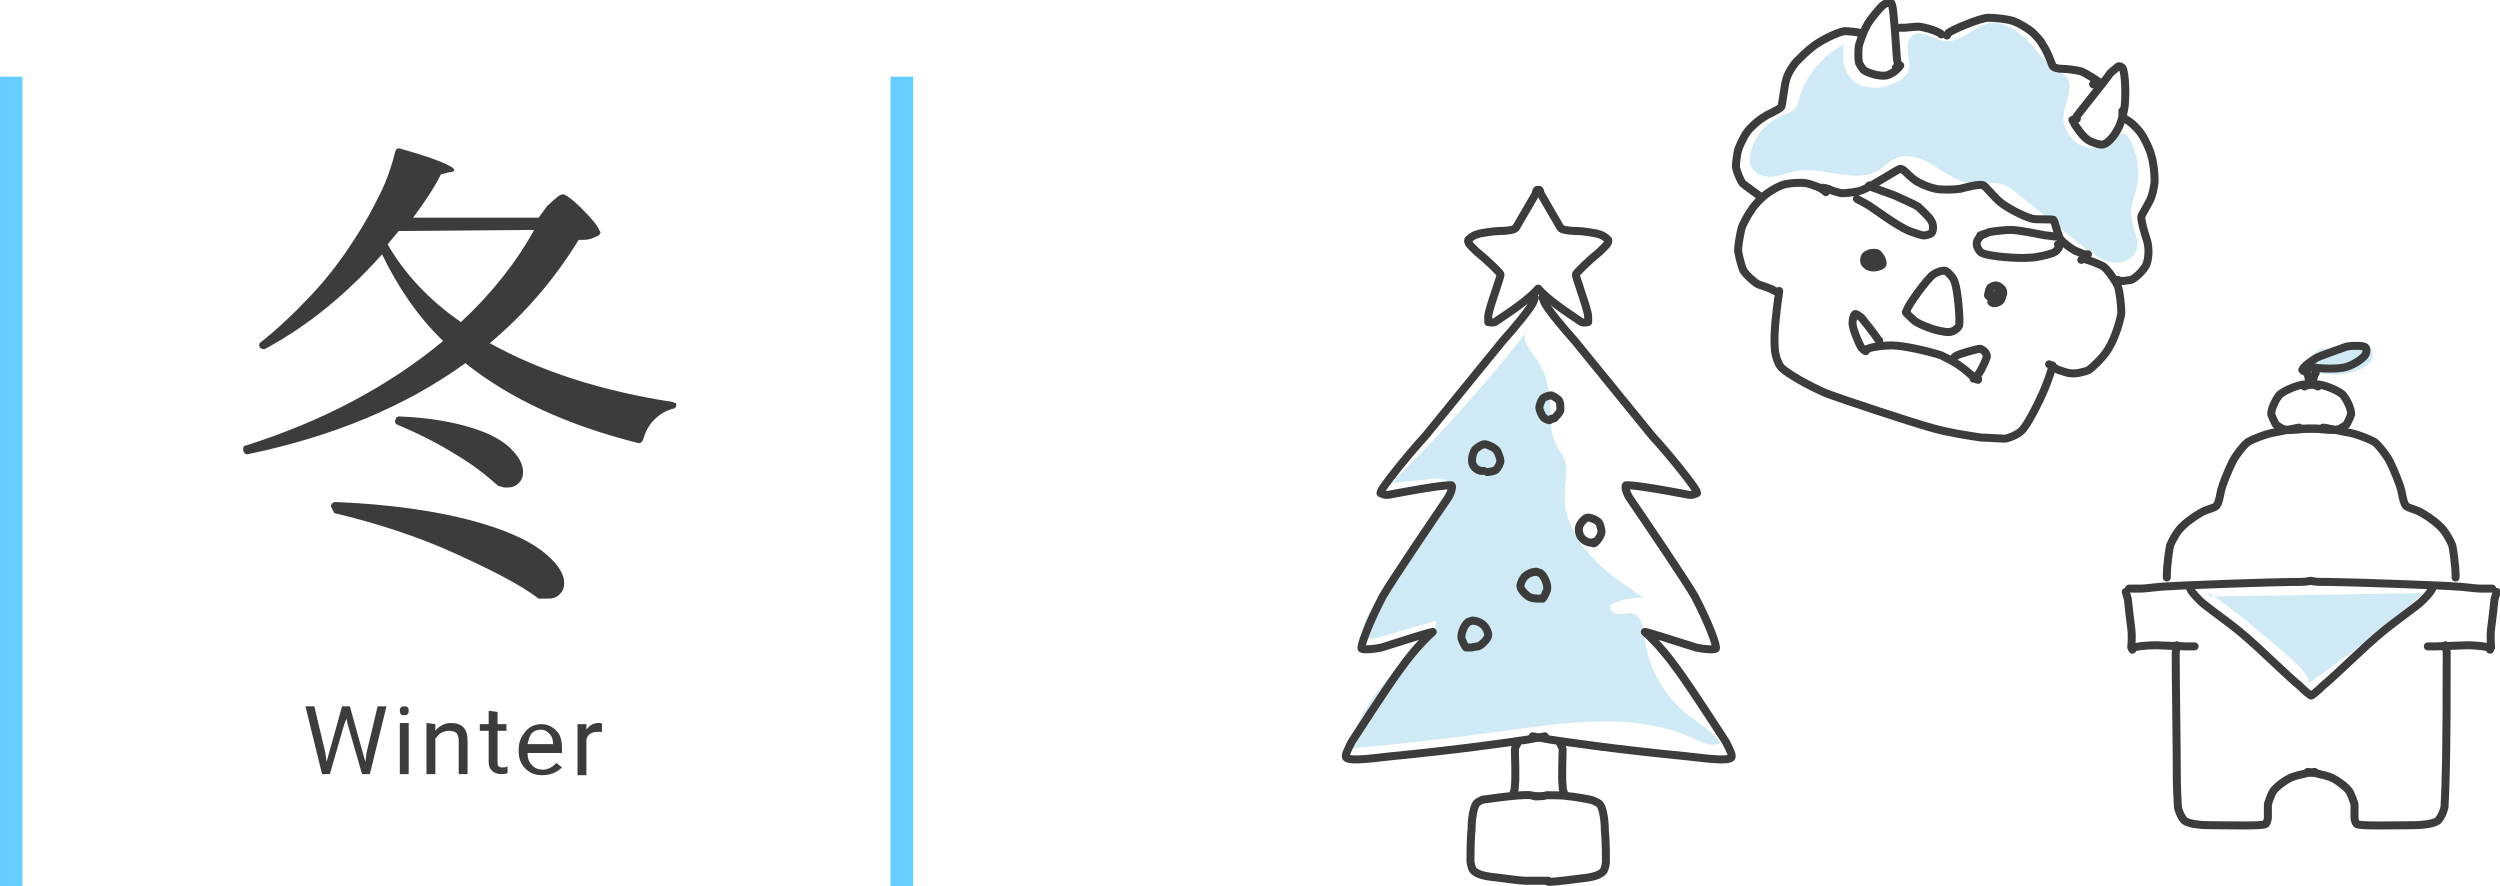 <?xml version="1.0" encoding="utf-8"?>
<!-- Generator: Adobe Illustrator 26.3.1, SVG Export Plug-In . SVG Version: 6.00 Build 0)  -->
<svg version="1.1" id="レイヤー_1" xmlns="http://www.w3.org/2000/svg" xmlns:xlink="http://www.w3.org/1999/xlink" x="0px"
	 y="0px" viewBox="0 0 225.1 79.8" style="enable-background:new 0 0 225.1 79.8;" xml:space="preserve">
<style type="text/css">
	.st0{fill:#CFEAF5;}
	.st1{fill:#3C3C3C;}
	.st2{fill:none;stroke:#66CDFF;stroke-width:2.04;stroke-miterlimit:10;}
	.st3{fill:none;stroke:#3C3C3C;stroke-width:0.72;stroke-linecap:round;stroke-linejoin:round;}
</style>
<g>
	<path class="st0" d="M198.8,53.3c2.7,1.9,5.2,4,7.7,6.2c0.6,0.6,1.3,1.2,1.4,2c3.6-2.5,7.1-5.2,10.3-8.1L199,53.7"/>
</g>
<g>
	<path class="st0" d="M209,33.6c1.4,0.3,2.9,0.1,4.1-0.7c0.5-0.3,0.7-1,0.4-1.5s-1-0.7-1.5-0.4c-0.2,0.1-0.4,0.2-0.6,0.3l0.3-0.1
		c-0.4,0.1-0.7,0.2-1.1,0.3l0.3,0c-0.4,0-0.8,0-1.2,0l0.3,0c-0.1,0-0.2,0-0.4-0.1c-0.6-0.1-1.2,0.2-1.3,0.7
		C208.1,32.8,208.4,33.5,209,33.6L209,33.6L209,33.6z"/>
</g>
<g>
	<path class="st0" d="M166,4c-1.9,1-3.4,2.8-4,4.8c-0.1,0.4-0.2,0.8-0.4,1c-0.3,0.3-0.7,0.4-1.1,0.6c-1.5,0.6-2.6,1.9-2.9,3.5
		c-0.1,0.4-0.1,0.9,0.2,1.3c0.4,0.6,1.2,0.8,1.9,0.7s1.4-0.4,2.1-0.5c2.5-0.4,5.3,1.2,7.4-0.1c0.5-0.3,0.9-0.8,1.4-1
		c1.1-0.6,2.5,0,3.5,0.6s2.1,1.5,3.4,1.6c0.9,0.1,1.9-0.2,2.8,0.1c0.5,0.2,0.9,0.5,1.3,0.8l6.1,4.9c0.7,0.5,1.4,1.1,2.3,1.3
		s1.9-0.1,2.3-0.9c0.5-1-0.4-2.2-0.4-3.3c-0.1-0.9,0.3-1.7,0.5-2.5c0.3-1.4,0.1-3-0.6-4.3c-0.1-0.2-0.2-0.4-0.5-0.5
		c-0.4-0.2-0.9,0.3-1.2,0.6c-0.8,0.7-2,0.8-2.9,0.3c-0.9-0.5-1.5-1.6-1.4-2.6c0.1-1.2,1-2.5,0.3-3.4c-0.2-0.3-0.6-0.5-0.9-0.7
		c-1.1-0.7-1.8-1.8-2.7-2.7s-2.1-1.7-3.4-1.5c-1.4,0.3-2.5,1.7-3.9,1.6c-1.1-0.1-2.4-1.2-3.1-0.4c-0.8,0.7,0.1,2.1-0.3,3.1
		c-0.1,0.4-0.5,0.7-0.9,0.9c-1,0.6-2.2,0.8-3.3,0.4S165.8,6,166,4.8"/>
</g>
<g>
	<path class="st0" d="M137.2,30.2c-3.7,4.7-7.7,9.1-11.9,13.3l3.9-0.4c0.5,0,1.1,0,1.2,0.4c0.1,0.3-0.1,0.6-0.2,0.8
		c-2.2,3.8-4.5,7.4-7,11c-0.4,0.7-0.8,1.7-0.2,2.1c0.3,0.2,0.8,0.1,1.1,0l5.2-1.5c0.1,0.9-0.7,1.6-1.3,2.2c-2.8,2.6-5.7,5.5-6.4,9.3
		c4.4-0.4,8.8-0.9,13.2-1.5c5.9-0.8,12.2-1.9,17.7,0.6c0.8,0.4,1.6,0.8,2.4,0.4c-0.7-1.1-2-1.8-3-2.6c-2.1-1.7-3.5-4.2-3.8-6.8
		c-0.1-0.9-0.3-2.2-1.2-2.3c-0.4,0-0.7,0.1-1.1,0.1s-0.8-0.2-0.8-0.6c0-0.3,0.3-0.4,0.6-0.5c0.8-0.3,1.6-0.4,2.4-0.4
		c-1.7-1.1-3.5-2.3-4.8-3.8c-1.4-1.5-2.4-3.5-2.3-5.5c0-1,0.3-2.1,0-3.1c-0.2-0.5-0.6-0.9-0.8-1.4c-0.7-1.4-0.4-3.1-0.6-4.6
		c-0.2-1.2-0.6-2.4-1.4-3.4c-0.6-0.8-1.2-1.8-0.5-2.5"/>
</g>
<path class="st1" d="M49.3,18.5c0.2-0.1,0.4-0.4,0.7-0.6c0.3-0.3,0.5-0.4,0.7-0.4c0.2,0,0.8,0.4,1.7,1.3s1.4,1.5,1.6,2
	c0.1,0.1,0.1,0.2-0.1,0.4c-0.2,0.1-0.4,0.2-0.7,0.3c-0.3,0.1-0.6,0.1-1.1,0.1c-2.2,3.6-4.9,6.7-8,9.3c4.5,2.5,10,4.3,16.5,5.3
	c0.2,0.1,0.3,0.1,0.3,0.2c0,0.1,0,0.2-0.1,0.3s-0.1,0.1-0.2,0.1c-0.7,0.2-1.2,0.5-1.7,1s-0.8,1.1-1,1.8c-0.1,0.2-0.2,0.3-0.4,0.3
	c-6.4-1.6-11.6-4-15.6-7.2c-5.4,3.9-11.9,6.6-19.6,8.2l-0.1,0c-0.1,0-0.2-0.1-0.3-0.3c0,0,0-0.1,0-0.2c0-0.2,0.1-0.3,0.3-0.3
	c3.4-1.1,6.6-2.4,9.6-4s5.7-3.4,8.1-5.4c-2.3-2.2-4.1-4.9-5.5-7.8c-3.3,3.7-6.8,6.5-10.5,8.5c-0.2,0.1-0.4,0-0.5-0.1
	c-0.1-0.2-0.1-0.4,0.1-0.5c1.5-1.2,3-2.6,4.5-4.2s2.8-3.3,4-5.2c0.8-1.2,1.5-2.5,2.2-3.9c0.7-1.4,1.1-2.7,1.4-3.9
	c0.1-0.2,0.2-0.3,0.5-0.2c3.2,0.9,4.8,1.6,4.8,1.9c0,0.1-0.1,0.2-0.4,0.2l-0.8,0.2c-0.6,1.2-1.4,2.4-2.5,3.9h11.3L49.3,18.5
	L49.3,18.5z M29.8,45.5L29.8,45.5c0.1-0.2,0.2-0.3,0.4-0.3c4.9,0.2,8.9,0.8,12,1.6c3.1,0.8,5.3,1.8,6.6,2.8c1.3,1,2,2,2,2.9
	c0,0.4-0.1,0.7-0.4,1s-0.6,0.4-1.1,0.4c-0.2,0-0.4,0-0.5,0c-0.1,0-0.2,0-0.2,0c0,0-0.1,0-0.1,0c-1.7-1.3-4.3-2.6-7.6-4.1
	c-3.3-1.5-7-2.7-10.8-3.6C29.9,45.8,29.8,45.7,29.8,45.5L29.8,45.5z M35.9,20.8l-1,1.2c1.5,2.6,3.7,5,6.6,7c2.8-2.6,5-5.4,6.6-8.3
	L35.9,20.8L35.9,20.8z M35.6,37.8L35.6,37.8c0.1-0.3,0.2-0.3,0.4-0.3c2.6,0.1,4.8,0.5,6.4,1c1.7,0.5,2.9,1.2,3.6,1.9
	s1.1,1.4,1.1,2.1c0,0.4-0.1,0.7-0.4,1c-0.3,0.3-0.6,0.4-1.1,0.4c-0.1,0-0.3,0-0.5-0.1c-0.1,0-0.2,0-0.3-0.1
	c-0.9-0.8-2.1-1.8-3.8-2.8c-1.6-1-3.4-1.9-5.3-2.7C35.6,38.1,35.5,38,35.6,37.8L35.6,37.8z"/>
<g>
	<path class="st1" d="M29.3,67.8l0.1,0.8l0.2-0.7l1.2-4.3h0.7l1.2,4.3l0.2,0.7l0.1-0.8l1-4.2h0.8l-1.5,6.1h-0.7l-1.3-4.5l-0.1-0.5
		L31,65.2l-1.3,4.5H29l-1.5-6.1h0.8L29.3,67.8L29.3,67.8z"/>
	<path class="st1" d="M36,64c0-0.1,0-0.2,0.1-0.3c0.1-0.1,0.2-0.1,0.3-0.1s0.3,0,0.3,0.1c0.1,0.1,0.1,0.2,0.1,0.3s0,0.2-0.1,0.3
		c-0.1,0.1-0.2,0.1-0.3,0.1s-0.3,0-0.3-0.1C36,64.2,36,64.1,36,64z M36.8,69.7H36v-4.6h0.8V69.7z"/>
	<path class="st1" d="M39.2,65.2l0,0.6c0.3-0.4,0.8-0.7,1.4-0.7c1,0,1.5,0.5,1.5,1.6v3h-0.8v-3c0-0.3-0.1-0.6-0.2-0.7
		s-0.4-0.2-0.7-0.2c-0.2,0-0.5,0.1-0.7,0.2c-0.2,0.1-0.3,0.3-0.5,0.5v3.2h-0.8v-4.6L39.2,65.2L39.2,65.2z"/>
	<path class="st1" d="M44.8,64.1v1.1h0.8v0.6h-0.8v2.8c0,0.2,0,0.3,0.1,0.4c0.1,0.1,0.2,0.1,0.4,0.1c0.1,0,0.2,0,0.4-0.1v0.6
		c-0.2,0.1-0.4,0.1-0.6,0.1c-0.3,0-0.6-0.1-0.8-0.3S44,69,44,68.6v-2.8h-0.8v-0.6H44V64L44.8,64.1L44.8,64.1z"/>
	<path class="st1" d="M48.8,69.8c-0.6,0-1.1-0.2-1.5-0.6s-0.6-0.9-0.6-1.6v-0.1c0-0.4,0.1-0.9,0.3-1.2s0.4-0.6,0.7-0.8
		s0.7-0.3,1-0.3c0.6,0,1,0.2,1.4,0.6s0.5,0.9,0.5,1.7v0.3h-3.1c0,0.4,0.1,0.8,0.4,1.1s0.6,0.4,1,0.4c0.3,0,0.5-0.1,0.7-0.2
		s0.4-0.3,0.5-0.4l0.5,0.4C50.2,69.5,49.6,69.8,48.8,69.8L48.8,69.8z M48.7,65.7c-0.3,0-0.6,0.1-0.8,0.3c-0.2,0.2-0.3,0.6-0.4,1h2.3
		V67c0-0.4-0.1-0.7-0.3-0.9S49.1,65.7,48.7,65.7L48.7,65.7z"/>
	<path class="st1" d="M54.2,65.9c-0.1,0-0.2,0-0.4,0c-0.5,0-0.9,0.2-1,0.7v3.2H52v-4.6h0.8v0.5c0.3-0.4,0.6-0.6,1.1-0.6
		c0.2,0,0.3,0,0.3,0.1L54.2,65.9L54.2,65.9z"/>
</g>
<line class="st2" x1="1" y1="6.9" x2="1" y2="79.8"/>
<line class="st2" x1="81.2" y1="6.9" x2="81.2" y2="79.8"/>
<g>
	<path class="st3" d="M197.2,53c0.1,0.2,0.2,0.4,0.9,1.1c0.5,0.5,2.4,1.8,3.6,2.8c1.6,1.3,4.4,4.1,5.3,4.8c0.5,0.5,1.1,1,1.1,0.9
		l0,0"/>
	<path class="st3" d="M219,53c-0.1,0.2-0.2,0.4-0.9,1.1c-0.5,0.5-2.4,1.8-3.6,2.8c-1.6,1.3-4.4,4.1-5.3,4.8c-0.5,0.5-1.1,1-1.1,0.9
		l0,0"/>
	<path class="st3" d="M208.1,52.3c-0.6,0.1-0.8,0.1-1.8,0.1c-1.3,0-10,0.3-11.2,0.4c-0.6,0-1.9,0.2-2.3,0.2c-0.6,0-1,0-1.1,0"/>
	<path class="st3" d="M208,52.3c0.6,0.1,0.8,0.1,1.8,0.1c1.3,0,10,0.3,11.2,0.4c0.6,0,1.9,0.2,2.3,0.2c0.6,0,1,0,1.1,0"/>
	<path class="st3" d="M191.4,53.3c0.1,0.4,0.2,0.6,0.2,0.7c0,0.1,0.2,1.9,0.3,2.6c0.1,0.8,0,1.5,0,1.7"/>
	<path class="st3" d="M224.8,53.3c-0.1,0.4-0.2,0.6-0.2,0.7c0,0.1-0.2,1.9-0.3,2.6c-0.1,0.8,0,1.5,0,1.7"/>
	<path class="st3" d="M192,58.5c0-0.1,0-0.1,0-0.1c0.1-0.2,1.3-0.3,2.1-0.3c0.3,0,2.3,0.1,2.7,0.1c0.1,0,0.6,0,0.8,0"/>
	<path class="st3" d="M224.2,58.5c0-0.1,0-0.1,0-0.1c-0.1-0.2-1.3-0.3-2.1-0.3c-0.3,0-2.3,0.1-2.7,0.1c-0.1,0-0.6,0-0.8,0"/>
	<path class="st3" d="M196,58.1c0,0,0,0.2-0.1,0.6c0,2.8,0.1,8.5,0.1,11.4c0,0.8,0.1,2.5,0.1,2.6c0.1,0.4,0.3,0.9,0.6,1.2
		c0.4,0.3,1.5,0.4,2.1,0.4c1.6,0,4.9,0.1,5.2-0.1c0.1-0.1,0.2-0.4,0.2-0.6c0-0.2,0-1,0-1.2c0.1-0.3,0.3-0.9,0.5-1.2
		c0.4-0.5,1.4-1.2,1.9-1.3c0.2-0.1,0.9-0.2,1.1-0.3c0.3,0,0.7-0.1,0.7-0.1"/>
	<path class="st3" d="M220.2,58.1c0,0,0,0.2,0.1,0.6c0,2.8,0,8.5-0.1,11.4c0,0.8-0.1,2.5-0.1,2.6c-0.1,0.4-0.3,0.9-0.6,1.2
		c-0.4,0.3-1.5,0.4-2.1,0.4c-1.6,0-4.9,0.1-5.2-0.1c-0.1-0.1-0.2-0.4-0.2-0.6c0-0.2,0-1,0-1.2c-0.1-0.3-0.3-0.9-0.5-1.2
		c-0.4-0.5-1.4-1.2-1.9-1.3c-0.2-0.1-0.9-0.2-1.1-0.3c-0.3,0-0.7-0.1-0.7-0.1"/>
	<path class="st3" d="M195.1,52c0-0.1,0-0.2,0-0.3c0-0.6,0.2-2.2,0.3-2.6c0.2-0.5,0.7-1.4,1.2-1.8c0.4-0.4,1.4-1.1,1.9-1.3
		c0.2-0.1,0.9-0.3,1-0.4c0.3-0.2,0.4-1.1,0.5-1.5c0.1-0.4,0.6-1.7,1-2.5c0.3-0.6,1-1.5,1.4-1.8c0.5-0.3,1.8-0.8,2.6-0.9
		c1.5-0.3,2-0.4,2-0.4"/>
	<path class="st3" d="M221.1,52c0-0.1,0-0.2,0-0.3c0-0.6-0.2-2.2-0.3-2.6c-0.2-0.5-0.7-1.4-1.2-1.8c-0.4-0.4-1.4-1.1-1.9-1.3
		c-0.2-0.1-0.9-0.3-1-0.4c-0.3-0.2-0.4-1.1-0.5-1.5c-0.1-0.4-0.6-1.7-1-2.5c-0.3-0.6-1-1.5-1.4-1.8c-0.5-0.3-1.8-0.8-2.6-0.9
		c-1.5-0.3-1.9-0.4-2-0.4"/>
	<path class="st3" d="M209,38.6C209,38.6,208.9,38.6,209,38.6c-0.4,0-0.9,0-1.3,0c-1.1,0.1-1.7,0.2-2.2,0c-0.2-0.1-0.5-0.3-0.6-0.4
		c-0.1-0.2-0.3-0.6-0.4-0.9c0-0.6,0.5-1.5,0.8-1.8c0.5-0.4,1.7-0.9,2.4-0.9c0.5,0,0.9,0.1,1,0.2v0"/>
	<path class="st3" d="M207.2,38.6C207.2,38.6,207.2,38.6,207.2,38.6c0.4,0,0.9,0,1.3,0c1.1,0.1,1.7,0.2,2.2,0
		c0.2-0.1,0.5-0.3,0.6-0.4c0.1-0.2,0.3-0.6,0.4-0.9c0-0.6-0.5-1.5-0.8-1.8c-0.5-0.4-1.7-0.9-2.4-0.9c-0.5,0-0.9,0.1-1,0.2v0"/>
	<path class="st3" d="M208.3,34.1C208.3,34.1,208.3,34.1,208.3,34.1c0.1-0.3,0.1-0.4,0.2-0.5c0-0.2,0-0.5,0-0.5"/>
	<path class="st3" d="M207.9,34.1C207.9,34.1,207.8,34.1,207.9,34.1c-0.1-0.3-0.1-0.4-0.2-0.5c0-0.2,0-0.5,0-0.5"/>
	<path class="st3" d="M207.6,33.4l-0.2,0l-0.1-0.1c0.1-0.3,0.8-0.8,1.3-1.1c0.2-0.1,2.1-0.8,2.7-1c0.6-0.1,1.6-0.1,1.7,0.1
		c0.1,0.1,0.1,0.4,0,0.6c-0.2,0.4-1.3,1.1-2,1.2c-1,0.2-2.7,0-2.9,0c0,0-0.1,0-0.2,0"/>
</g>
<g>
	<path class="st3" d="M160.2,26.2c-0.3,2.1-0.5,3.9-0.4,5.1c0,0.6,0.3,1.5,0.6,1.8c0.6,0.6,2.6,1.7,4,2.3c1.3,0.5,7.9,2.7,9.8,3.2
		c1.5,0.4,2.9,0.6,4.2,0.8c0.6,0,1.8,0.1,2.1,0.1c0.2,0,1.1-0.3,1.5-0.7c0.5-0.4,1.7-2.8,2.1-3.8c0.5-1.2,0.7-2,0.7-2.1"/>
	<path class="st3" d="M187.4,23.4l0.1-0.1c0.3,0,1.6,0.5,1.9,0.7c0.4,0.3,1.1,1.3,1.3,1.8c0.2,0.6,0.3,1.9,0.3,2.3
		c0,0.4-0.3,1.4-0.5,1.9c-0.2,0.6-0.6,1.4-1,1.9c-0.3,0.4-1,1.1-1.4,1.4c-0.4,0.2-1.3,0.4-1.7,0.3c-0.3,0-0.7-0.2-1.1-0.3
		c-0.4-0.2-0.5-0.3-0.8-0.5c0,0,0,0,0,0"/>
	<path class="st3" d="M159.8,26.2c-0.2-0.1-0.3-0.2-0.4-0.2c-0.2-0.1-0.8-0.3-1.1-0.4c-0.5-0.3-1.1-0.9-1.3-1.2
		c-0.2-0.4-0.4-1.2-0.5-1.8c0-0.6,0.2-1.6,0.3-2c0.1-0.4,0.6-1.3,0.9-1.7c0.3-0.5,0.9-1.1,1.3-1.4c0.4-0.3,1.2-0.8,1.7-0.9
		c0.3-0.1,1.5-0.2,1.9-0.1c0.2,0,0.7,0.2,1,0.3c0.5,0.2,0.8,0.5,0.8,0.5"/>
	<path class="st3" d="M168,31.5c0.1-0.1,0.2-0.1,0.2-0.1c0.4-0.2,1.6-0.3,2.1-0.3c1.2,0,3.6,0.6,4.5,0.9c0.6,0.3,1.2,0.6,1.6,0.9
		c0.6,0.4,1.1,0.9,1.5,1.2c0,0,0.1,0.1,0.2,0.1l0-0.1"/>
	<path class="st3" d="M169.2,30.7C169.2,30.7,169.2,30.6,169.2,30.7c-0.4-0.6-1.5-2-1.6-2.1c-0.3-0.2-0.5-0.4-0.6-0.3
		c-0.1,0.1-0.2,0.5-0.2,0.8c0,0.5,0.6,1.9,0.8,2.2c0.2,0.2,0.4,0.4,0.4,0.3l0,0"/>
	<path class="st3" d="M175.8,32.5c0-0.2,0.1-0.3,0.4-0.5c0.4-0.2,1.9-0.6,2.1-0.6c0.3,0.1,0.6,0.4,0.6,0.7c-0.1,0.4-0.5,1.2-0.7,1.5
		c-0.2,0.3-0.5,0.5-0.5,0.5"/>
	<path class="st3" d="M164.1,16.9c0.2,0,0.4,0.1,0.5,0.1c0.4,0.2,0.8,0.3,1.2,0.4c0.4,0,1.5-0.1,1.9-0.3c0.8-0.3,3.2-1.9,3.4-1.9
		c0.1,0,0.3,0.1,0.5,0.3c0.2,0.2,0.8,0.8,1.3,1c0.4,0.2,0.9,0.4,1.4,0.5c0.4,0.1,1.5,0.1,2.2,0c0.4-0.1,1.8-0.5,2.1-0.3
		c0.2,0.1,1,1.1,1.5,1.5c0.6,0.5,2.1,1.3,2.9,1.5c0.5,0.1,1.6,0,1.9,0.1c0.1,0.1,0.4,1.4,0.6,1.7c0.3,0.4,1,0.9,1.4,1.1
		c0.3,0.1,0.5,0.2,0.7,0.3l0.4,0"/>
	<path class="st3" d="M170.7,6.1l0.1,0c0.1-0.2,0.1-0.4,0-0.8c-0.3-4.6-0.4-4.8-0.5-5c-0.3-0.1-0.6,0-0.9,0.3
		c-0.2,0.2-0.8,0.9-1.2,1.5c-0.4,0.7-0.6,1.3-0.8,1.9c-0.1,0.4-0.1,1.4,0,1.7c0.1,0.2,0.3,0.5,0.4,0.6c0.4,0.3,1.5,0.6,2,0.5
		c0.2,0,0.5-0.2,0.7-0.3c0.3-0.2,0.6-0.6,0.6-0.6"/>
	<path class="st3" d="M187,10.7l-0.1,0l0-0.1c0.1-0.2,2.7-3.4,3.1-4c0.2-0.2,0.6-0.5,0.7-0.6c0.1-0.1,0.3,0,0.4,0.1
		c0.3,0.5,0.3,2.7,0.2,3.5c-0.1,0.7-0.4,1.7-0.6,2c-0.3,0.6-0.9,1.3-1.3,1.4c-0.3,0.1-1.1-0.2-1.4-0.4c-0.6-0.4-1.1-1.3-1.2-1.4
		c0-0.1-0.1-0.2-0.2-0.4"/>
	<path class="st3" d="M175.3,3.2c0-0.1,0.1-0.1,0.1-0.2c0.1-0.2,2.9-1.4,3.6-1.4c0.6,0,1.7,0.1,2.3,0.3c0.5,0.2,1.2,0.6,1.7,1
		c0.2,0.2,0.8,0.8,0.9,1.1c0.4,0.5,0.9,1.9,0.9,1.9c0.1,0.2,0.5,0.3,0.9,0.3c0.5,0,1.1,0.1,1.6,0.2c0.4,0.1,1.8,1,1.8,1.1
		c-0.1,0.1-0.3,0.2-0.6,0.1c-0.1,0,0-0.1,0.1-0.1"/>
	<path class="st3" d="M174.8,3.1c0,0-0.1-0.1-0.1-0.1c-0.5-0.3-1.6-0.6-2-0.6c-0.3,0-1.1,0.1-1.2,0.1c-0.1,0-0.2,0-0.4,0"/>
	<path class="st3" d="M167.7,3.1c0,0-0.1-0.1-0.1-0.1c-0.2-0.1-1.2-0.2-1.5-0.2c-0.7,0.1-2.3,0.9-3,1.5c-0.4,0.3-1,0.9-1.3,1.2
		c-0.3,0.3-0.9,1.2-1,1.8c-0.1,0.2-0.3,2-0.4,2.3c-0.2,0.3-1.5,0.8-1.5,0.9c-0.6,0.3-1.4,1.1-1.6,1.4c-0.3,0.4-0.7,1.3-0.8,1.6
		c-0.1,0.4-0.2,1.2-0.2,1.5c0.1,0.6,0.5,1.4,0.6,1.5c0.2,0.2,1.5,1.1,1.6,1.2c0,0,0.1,0.1,0.1,0.1"/>
	<path class="st3" d="M191.1,10l0.1-0.1l-0.1,0.3c0,0.3,0.1,0.4,0.4,0.6c0.4,0.2,1.1,0.9,1.4,1.4c0.2,0.3,0.7,1.3,0.8,1.8
		c0.2,0.6,0.3,1.6,0.3,2.2c0,0.5-0.2,1.5-0.5,2c-0.2,0.4-0.7,1.2-0.7,1.3c0,0.4,0.2,1.2,0.5,2.1c0.2,0.6,0.2,1.5,0,2.1
		c-0.1,0.4-0.8,1.2-1.4,1.5c-0.1,0-0.6,0.1-0.7,0.1c-0.2,0-0.4,0-0.5-0.1"/>
	<path class="st3" d="M167.2,17.9c0.1,0.1,0.2,0.1,0.9,0.5c0.4,0.2,2.6,1.9,3.8,2.4c0.3,0.1,1.1,0.4,1.3,0.4c0.2,0,0.6-0.1,0.7-0.2
		c0.2-0.2,0.2-0.8,0-1.1c-0.2-0.4-0.9-1-1.2-1.3c-0.5-0.3-1.5-0.7-2.1-1c-0.6-0.2-1.9-0.7-2.2-0.8c-0.1,0-0.1,0-0.1-0.1"/>
	<path class="st3" d="M178.6,21.1c-0.1,0-0.2,0.1-0.2,0.1c-0.1,0.1-0.4,0.4-0.4,0.6c-0.1,0.3,0.2,0.9,0.5,1c0.7,0.3,3.2,0.5,4.3,0.4
		c0.5,0,1.9-0.3,2.2-0.5c0.2-0.1,0.5-0.5,0.4-0.6l-0.1-0.1"/>
	<path class="st3" d="M178.3,21.2L178.3,21.2c0.3-0.1,0.6-0.2,0.8-0.3c0.5-0.1,1.6-0.2,1.9-0.2c0.8,0,2.6,0.4,3.2,0.5
		c0.3,0,0.7,0.1,0.8,0.1"/>
	<path class="st3" d="M168.1,23.1c0.1,0.1,0.1,0.1,0.1,0.1c0.1,0.2,0,0.5-0.1,0.5c-0.1-0.1-0.2-0.3-0.2-0.5c0.1-0.2,0.5-0.5,0.7-0.4
		c0.2,0.1,0.3,0.6,0.2,0.8c-0.2,0.2-0.7,0.3-0.8,0.2c-0.2-0.1-0.2-0.6,0-0.8c0.2-0.2,0.8-0.2,1.1,0c0.1,0.1,0.3,0.3,0.3,0.5
		c0,0.3-0.4,0.5-0.7,0.5C168.4,23.8,168.1,23.3,168.1,23.1c0.1-0.3,0.6-0.4,0.9-0.3c0.2,0.1,0.6,0.7,0.5,1c-0.1,0.2-0.9,0.4-1.2,0.2
		c-0.1,0-0.2-0.1-0.3-0.2"/>
	<path class="st3" d="M179.9,26.4c-0.1,0.1-0.3,0.2-0.4,0.2c-0.2,0-0.4-0.3-0.4-0.5c0.1-0.2,0.5-0.4,0.8-0.3c0.1,0,0.4,0.2,0.4,0.3
		c0.1,0.1,0.1,0.4,0,0.5c-0.1,0.3-0.7,0.5-0.9,0.4c-0.1-0.1-0.3-0.3-0.4-0.4c0-0.1,0.1-0.5,0.2-0.7c0.1-0.1,0.4-0.2,0.5-0.2
		c0.1,0,0.4,0.1,0.4,0.2c0.1,0.2,0.2,0.5,0.2,0.7c0,0.1-0.1,0.4-0.2,0.5c-0.4,0.3-0.7,0.2-0.8,0.1"/>
	<path class="st3" d="M171.7,28.1c0-0.1,0-0.2,0-0.2c0.1-0.4,1.8-2.8,2.4-3.2c0.3-0.2,0.8-0.4,1.1-0.3c0.2,0.1,0.7,0.6,0.8,1
		c0.3,0.8,0.5,3.5,0.4,3.9c-0.1,0.3-0.6,0.6-0.9,0.6c-1.1,0-2.7-0.7-3.1-1c-0.2-0.2-0.8-0.7-0.8-0.8"/>
</g>
<g>
	<path class="st3" d="M138.4,17.1c-0.1,0.1-0.1,0.2-0.1,0.3c0,0-1.8,3.1-1.8,3.1c-0.1,0.2-0.8,0.3-1.5,0.3c-0.5,0-1.8,0.2-2,0.3
		c-0.4,0.1-0.7,0.4-0.8,0.5c-0.1,0.3,0.3,0.6,0.8,1.1c1,0.8,2.1,1.9,2.1,2c0.1,0.1-1.1,3.2-1.1,3.8c0,0.1,0,0.3,0,0.5
		c0.1,0,0.3,0.1,0.6,0c1.5-1,2.4-1.6,3.4-2.5c0.2-0.2,0.5-0.5,0.5-0.5"/>
	<path class="st3" d="M138.6,17.1c0.1,0.1,0.1,0.2,0.1,0.3c0,0,1.8,3.1,1.8,3.1c0.1,0.2,0.8,0.3,1.5,0.3c0.5,0,1.8,0.2,2,0.3
		c0.4,0.1,0.7,0.4,0.8,0.5c0.1,0.3-0.3,0.6-0.8,1.1c-1,0.8-2.1,1.9-2.1,2c-0.1,0.1,1.1,3.2,1.1,3.8c0,0.1,0,0.3,0,0.5
		c-0.1,0-0.3,0.1-0.6,0c-1.5-1-2.4-1.6-3.4-2.5c-0.2-0.2-0.5-0.5-0.5-0.5"/>
	<path class="st3" d="M138.2,26.8c0,0.1-0.1,0.2-0.1,0.3c-0.2,0.6-1.9,2.6-2.8,3.6c-1.8,2.2-5.3,6.5-7,8.6c-0.4,0.4-2.2,2.5-3.1,3.7
		c-0.6,0.8-0.9,1.2-0.9,1.4c0.4,0.2,0.6,0.2,1,0.1c4.8-0.9,5.2-0.8,5.4-0.8c0.1,0.1,0,0.6-0.3,1.1c-1.5,2.2-4.9,7.2-5.9,8.9
		c-1.4,2.7-2,4.5-1.9,4.7c0.1,0.1,0.9,0.1,1.8-0.1c2.2-0.7,4.4-1.4,4.6-1.4c-1.2,1.1-2.1,2.2-3.1,3.6c-1.1,1.5-4,6-4.2,6.3
		c-0.4,0.8-0.6,1.2-0.5,1.4c0.3,0.3,1.5,0.2,4-0.1c6.2-0.6,11-1.3,12.3-1.5c0.6-0.1,1.6-0.3,1.6-0.3"/>
	<path class="st3" d="M138.9,26.8c0,0.1,0.1,0.2,0.1,0.3c0.2,0.6,1.9,2.6,2.8,3.6c1.8,2.2,5.3,6.5,7,8.6c0.4,0.4,2.2,2.5,3.1,3.7
		c0.6,0.8,0.9,1.2,0.9,1.4c-0.4,0.2-0.6,0.2-1,0.1c-4.8-0.9-5.2-0.8-5.4-0.8c-0.1,0.1,0,0.6,0.3,1.1c1.5,2.2,4.9,7.2,5.9,8.9
		c1.4,2.7,2,4.5,1.9,4.7c-0.1,0.1-0.9,0.1-1.8-0.1c-2.2-0.7-4.4-1.4-4.6-1.4c1.2,1.1,2.1,2.2,3.1,3.6c1.1,1.5,4,6,4.2,6.3
		c0.4,0.8,0.6,1.2,0.5,1.4c-0.3,0.3-1.5,0.2-4-0.1c-6.2-0.6-11-1.3-12.3-1.5c-0.6-0.1-1.6-0.3-1.6-0.3"/>
	<path class="st3" d="M136.6,67c-0.1,0.2-0.2,0.3-0.2,0.5c0,0.2,0.1,2.8,0,3.2c0,0.1,0,0.5-0.1,0.6"/>
	<path class="st3" d="M140.5,67c0.1,0.2,0.2,0.3,0.2,0.5c0,0.2-0.1,2.8,0,3.2c0,0.1,0,0.5,0.1,0.6"/>
	<path class="st3" d="M138.3,71.7c-0.2,0-0.4-0.1-0.5-0.1c-1-0.1-4.2,0.4-4.3,0.4c-0.2,0.1-0.5,0.2-0.6,0.4
		c-0.2,0.3-0.4,1.2-0.4,2.3c-0.1,0.8-0.1,2.7-0.1,2.8c0,0.2,0.1,0.6,0.2,0.8c0.3,0.4,1,0.6,2.1,0.7c0.8,0.1,2.2,0.3,2.6,0.3
		c0.1,0,1.8,0,2.1,0"/>
	<path class="st3" d="M138.3,71.7c0.2,0,0.7,0,1-0.1c0.8,0,1.4,0,2,0.1c0.2,0,2.1,0.3,2.2,0.4c0.2,0.1,0.5,0.2,0.6,0.4
		c0.2,0.3,0.4,1.2,0.4,2.3c0.1,0.8,0.1,2.7,0.1,2.8c0,0.2-0.1,0.6-0.2,0.8c-0.3,0.4-1,0.6-2.1,0.7c-2.2,0.3-2.7,0.3-2.9,0.3"/>
	<path class="st3" d="M132.4,58.3c-0.1,0-0.3,0-0.4,0c-0.1-0.1-0.3-0.5-0.4-0.8c-0.1-0.5,0.3-1.3,0.6-1.5c0.1,0,0.4-0.2,0.5-0.1
		c0.3,0,0.7,0.2,0.9,0.4c0.2,0.2,0.4,0.6,0.4,0.9c0,0.3-0.6,0.9-0.9,1C132.9,58.2,132.6,58.3,132.4,58.3"/>
	<path class="st3" d="M138.5,53.9c0.1,0,0.3,0,0.4,0c0.1-0.1,0.3-0.5,0.4-0.8c0.1-0.5-0.3-1.3-0.6-1.5c-0.1,0-0.4-0.2-0.5-0.1
		c-0.3,0-0.7,0.2-0.9,0.4c-0.2,0.2-0.4,0.6-0.4,0.9c0,0.3,0.6,0.9,0.9,1C138.1,53.9,138.4,53.9,138.5,53.9"/>
	<path class="st3" d="M143.5,48.8L143.5,48.8c-0.3,0.2-0.9-0.1-1.1-0.4c-0.2-0.2-0.3-0.7-0.2-1c0.1-0.3,0.5-0.8,0.8-0.8
		c0.2,0,0.8,0.2,1,0.5c0.1,0.2,0.2,0.6,0.2,0.8c0,0.3-0.6,1.2-0.8,1"/>
	<path class="st3" d="M133.6,42.4c-0.1,0-0.1,0-0.2,0c-0.3,0-0.7-0.3-0.8-0.6c-0.1-0.2-0.1-0.8,0.2-1.3c0.2-0.2,0.6-0.5,0.9-0.5
		c0.2,0,0.9,0.3,1.1,0.6c0.1,0.2,0.3,0.7,0.3,0.9c0,0.2-0.2,0.6-0.4,0.8c-0.3,0.2-0.8,0.2-0.8,0.2"/>
	<path class="st3" d="M139.7,37.7c-0.1,0.1-0.2,0.2-0.3,0.1c-0.1,0-0.3-0.1-0.4-0.2c-0.2-0.2-0.4-0.7-0.4-0.9c0-0.2,0.2-0.7,0.3-0.8
		c0.2-0.2,0.6-0.3,0.8-0.3c0.2,0.1,0.6,0.3,0.7,0.5c0.1,0.2,0.1,0.5,0.1,0.8c0,0.2-0.3,0.5-0.5,0.7C140,37.7,139.8,37.7,139.7,37.7"
		/>
</g>
</svg>
